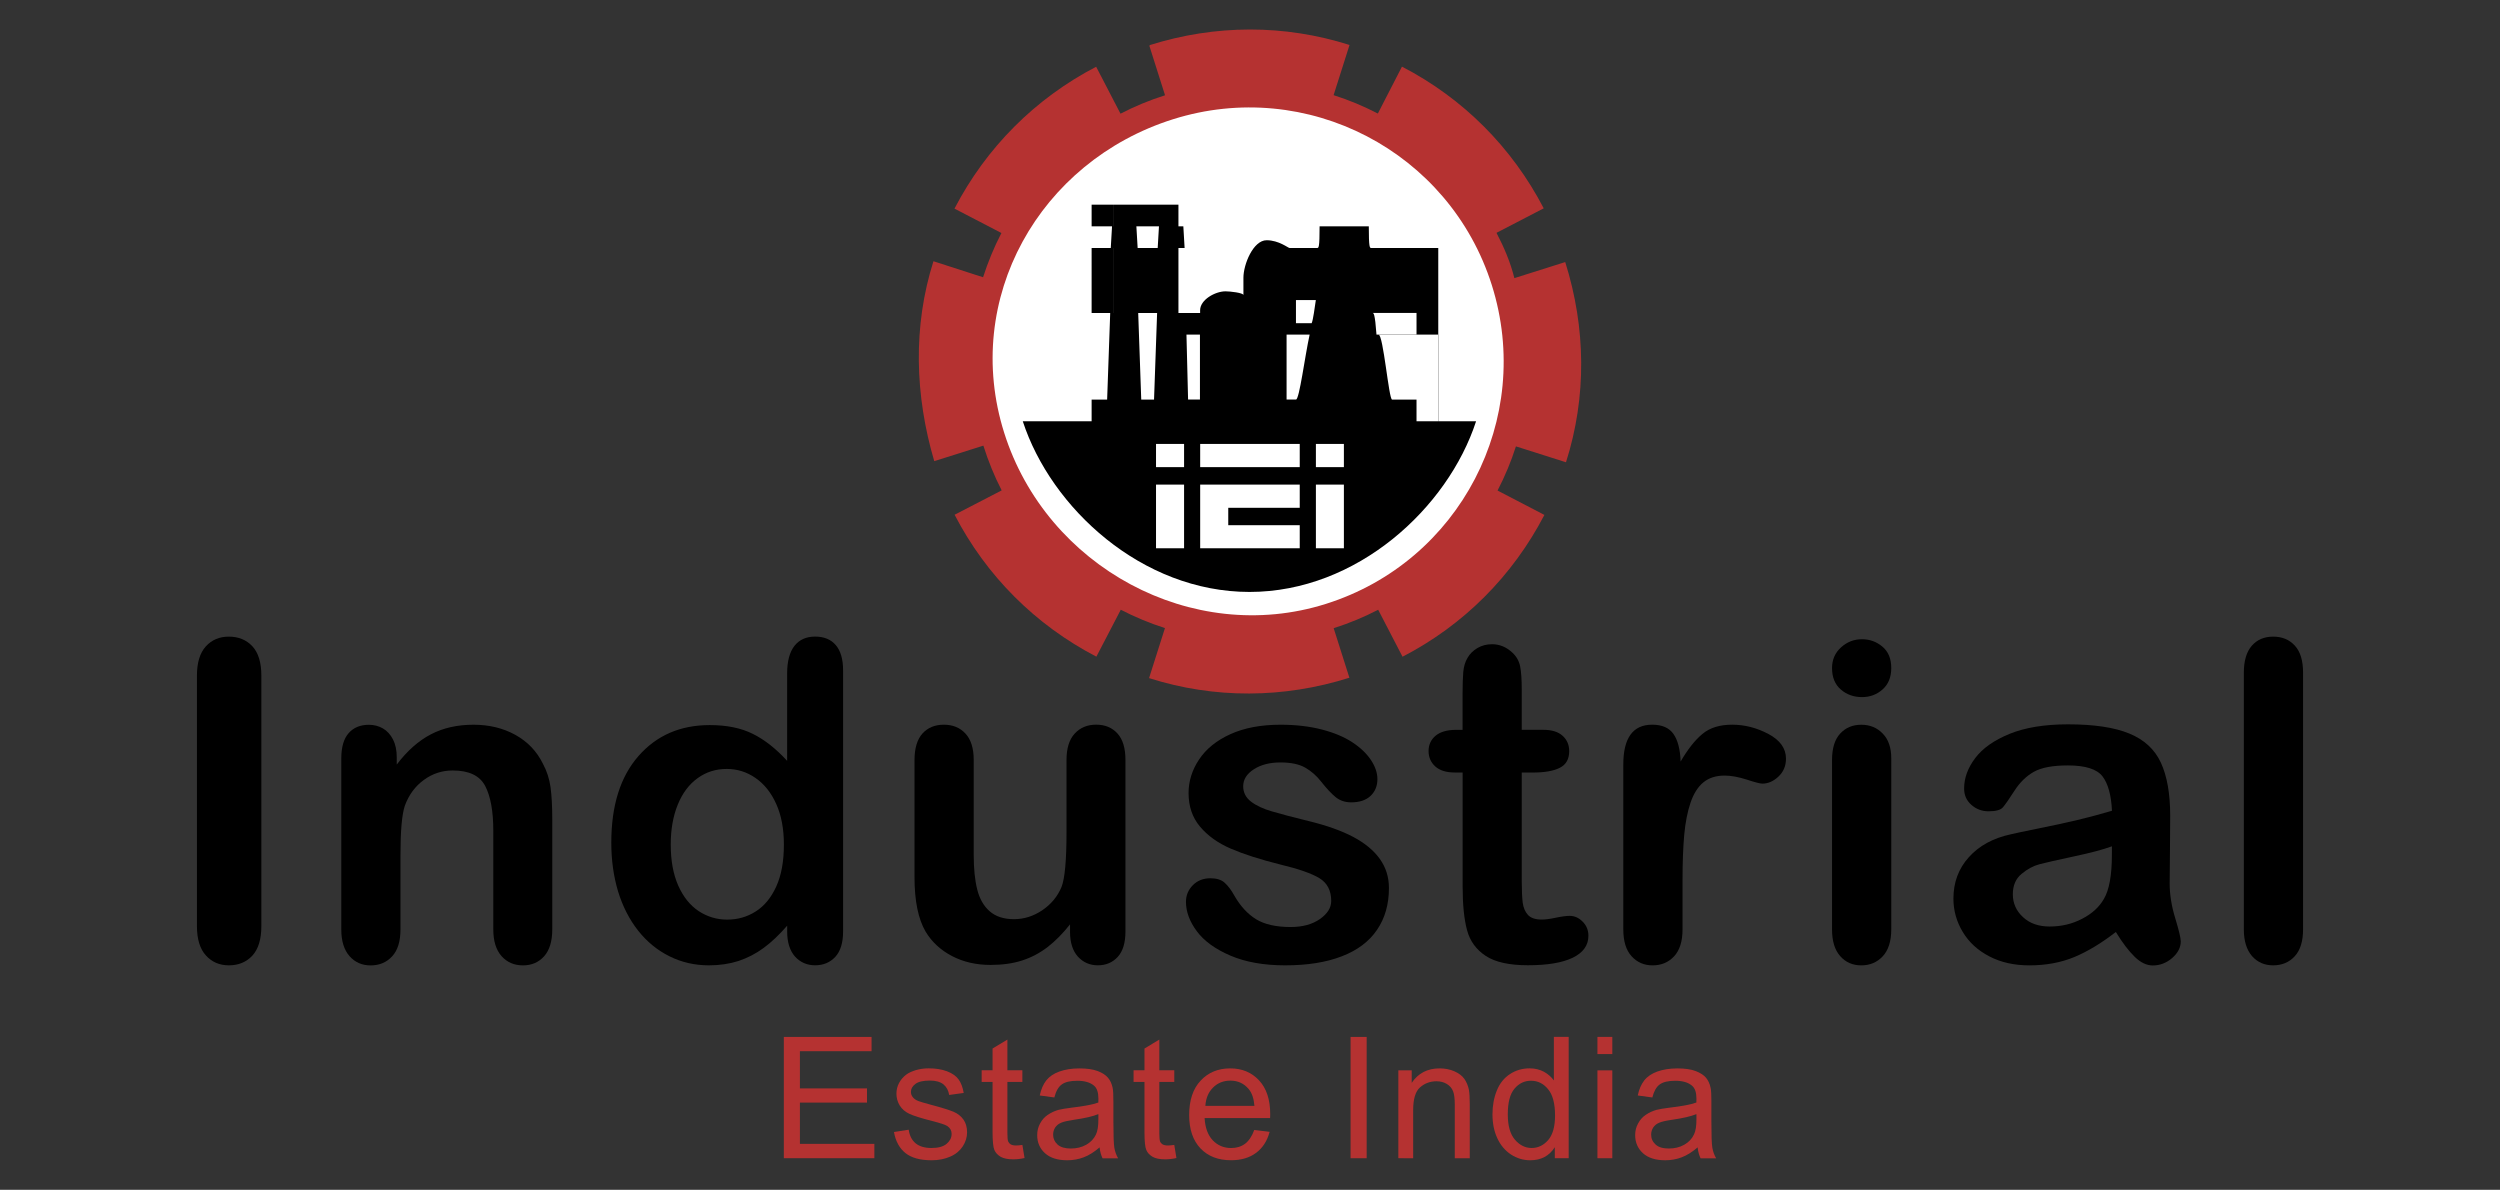 <?xml version="1.0" encoding="utf-8"?>
<!-- Generator: Adobe Illustrator 16.0.0, SVG Export Plug-In . SVG Version: 6.00 Build 0)  -->
<!DOCTYPE svg PUBLIC "-//W3C//DTD SVG 1.1//EN" "http://www.w3.org/Graphics/SVG/1.1/DTD/svg11.dtd">
<svg version="1.1" id="Layer_1" xmlns:x="http://ns.adobe.com/Extensibility/1.0/" xmlns:i="http://ns.adobe.com/AdobeIllustrator/10.0/" xmlns:graph="http://ns.adobe.com/Graphs/1.0/"
	 xmlns="http://www.w3.org/2000/svg" xmlns:xlink="http://www.w3.org/1999/xlink" x="0px" y="0px" width="84.75px"
	 height="40.334px" viewBox="34 0 84.75 40.334" enable-background="new 34 0 84.75 40.334" xml:space="preserve">
<rect x="34" y="0" width="84.75" height="40.334" fill="#333333" stroke="none"/>
<path display="none" fill="#454D5C" d="M16.995,35.412c-0.63-0.362-1.267-0.731-1.897-1.103c-0.261-0.148-0.492-0.293-0.694-0.437
	l-4.715-2.772c-0.022,3.188,0.289,3.896,2.822,5.375c3.079,1.803,6.184,3.53,9.268,5.353c0.209,0.123,0.407,0.235,0.593,0.342
	c2.592,1.459,3.324,1.263,6.43-0.603c1.775-1.064,3.619-2.082,5.431-3.105c1.314-0.738,2.617-1.486,3.875-2.268
	c2.084-1.287,2.368-2.104,2.346-5.024c0-0.015,0-0.024,0-0.041l-5.403,3.188c-0.073,0.05-0.155,0.092-0.23,0.136
	c-0.464,0.282-0.94,0.563-1.421,0.839l-2.138,1.262c0.011-0.021,0.027-0.048,0.037-0.076c-1.095,0.621-2.195,1.235-3.265,1.877
	c-2.64,1.588-3.115,1.658-5.573,0.209C20.64,37.491,18.818,36.455,16.995,35.412L16.995,35.412z M38.106,29.87
	c1.983-1.232,2.335-2.026,2.346-4.628c0-0.134,0-0.267,0-0.401c0-0.016,0-0.031,0.006-0.048l-3.175,1.871l-1.86,1.103
	c-0.198,0.121-0.401,0.239-0.598,0.361c-0.631,0.379-1.278,0.754-1.925,1.123l-1.25,0.734c0-0.01,0-0.021,0-0.03
	c-1.213,0.679-2.431,1.364-3.619,2.076c-2.64,1.579-3.115,1.649-5.573,0.2c-4.245-2.502-8.482-5.004-12.727-7.504
	c0.006,0.588,0.006,1.176,0.006,1.766c0.16,1.8,0.773,2.49,2.773,3.658c0.117,0.063,0.229,0.135,0.347,0.207
	c2.965,1.724,5.953,3.393,8.92,5.145c3.095,1.816,3.692,1.73,7.022-0.261c0.935-0.563,1.892-1.11,2.849-1.652
	c1.059-0.6,2.117-1.188,3.165-1.782c0.834-0.473,1.662-0.951,2.475-1.438C37.561,30.201,37.833,30.037,38.106,29.87L38.106,29.87z
	 M37.283,15.253c-3.132-1.801-6.264-3.635-9.39-5.42c-2.748-1.564-3.426-1.346-6.751,0.659c-2.569,1.544-5.108,2.992-7.722,4.451
	l-0.033,0.016l-0.123,0.069c-0.128,0.074-0.257,0.145-0.38,0.215v0.005l-0.026,0.015v-0.005c-0.149,0.084-0.292,0.17-0.433,0.251
	H12.42l-0.005,0.005l0,0c-1.133,0.667-1.807,1.182-2.202,1.859c-0.567,0.968-0.609,2.688-0.257,3.765
	c0.262,0.801,0.764,1.346,1.705,1.971c0.251,0.164,0.535,0.347,0.85,0.523c0.117,0.069,0.229,0.139,0.347,0.202l0,0l0.026,0.019
	c2.957,1.729,5.938,3.391,8.895,5.133c3.095,1.816,3.692,1.732,7.022-0.262c0.935-0.561,1.897-1.111,2.859-1.658
	c1.053-0.596,2.116-1.184,3.165-1.778c0-0.388,0-0.771-0.006-1.147c-0.004-1.023-0.064-1.771-0.255-2.367
	c-0.342-1.063-1.118-1.673-2.753-2.625L25.899,15.7c-0.47-0.273-0.443-0.257-1.176,0.203l-0.667,0.422
	c-0.744,0.471-0.669,1.588,0.01,1.993c1.732,1.005,3.463,2.016,5.195,3.009c1.363,0.787,1.966,1.283,2.223,2.203
	c-1.16,0.652-2.324,1.304-3.453,1.984c-2.64,1.582-3.115,1.646-5.573,0.197c-2.448-1.438-4.918-2.813-7.361-4.249
	c-0.561-0.323-0.989-0.606-1.309-0.898c-0.68-0.621-0.893-1.026-0.284-1.754c0.418-0.501,1.1-0.923,2.191-1.538
	c2.117-1.181,4.173-2.352,6.254-3.603c0.063-0.037,0.127-0.075,0.192-0.112c2.475-1.486,3.041-1.619,5.173-0.406
	c2.523,1.438,5.057,2.924,7.579,4.377c2.993,1.721,2.454,3.201,2.603,6.193c0.277-0.166,0.336-0.209,0.609-0.375
	c1.758-1.091,2.234-1.839,2.33-3.812c-0.106-2.191-0.684-2.87-2.993-4.196c-0.053-0.032-0.106-0.063-0.154-0.09L37.283,15.253z"/>
<g>
	<g>
		<g>
			<path d="M40.676,31.395v-8.489c0-0.442,0.102-0.773,0.301-0.993c0.202-0.221,0.461-0.331,0.78-0.331
				c0.327,0,0.594,0.109,0.798,0.326c0.203,0.22,0.305,0.551,0.305,0.996v8.491c0,0.447-0.102,0.779-0.305,1.001
				c-0.204,0.22-0.469,0.329-0.798,0.329c-0.314,0-0.573-0.11-0.775-0.333C40.778,32.169,40.676,31.837,40.676,31.395z"/>
			<path d="M47.45,25.675v0.244c0.353-0.467,0.739-0.808,1.158-1.026c0.419-0.218,0.899-0.325,1.445-0.325
				c0.527,0,1.002,0.114,1.418,0.344c0.416,0.231,0.727,0.557,0.934,0.979c0.132,0.244,0.218,0.509,0.258,0.792
				c0.039,0.286,0.059,0.647,0.059,1.089v3.734c0,0.401-0.093,0.707-0.276,0.911c-0.184,0.206-0.423,0.309-0.717,0.309
				c-0.298,0-0.541-0.104-0.728-0.315c-0.186-0.212-0.278-0.512-0.278-0.904v-3.345c0-0.661-0.092-1.169-0.276-1.519
				s-0.551-0.524-1.101-0.524c-0.356,0-0.683,0.105-0.977,0.32c-0.293,0.213-0.51,0.505-0.646,0.878
				c-0.099,0.299-0.147,0.857-0.147,1.676v2.514c0,0.407-0.095,0.712-0.284,0.914c-0.188,0.205-0.432,0.306-0.73,0.306
				c-0.29,0-0.527-0.104-0.714-0.315c-0.185-0.212-0.278-0.511-0.278-0.904v-5.8c0-0.382,0.084-0.668,0.25-0.856
				s0.395-0.282,0.684-0.282c0.177,0,0.335,0.042,0.478,0.124c0.143,0.084,0.256,0.208,0.342,0.376
				C47.407,25.232,47.45,25.436,47.45,25.675z"/>
			<path d="M60.685,31.579v-0.198c-0.268,0.309-0.535,0.561-0.797,0.754c-0.262,0.192-0.547,0.34-0.852,0.442
				c-0.308,0.098-0.642,0.148-1.004,0.148c-0.48,0-0.925-0.102-1.335-0.306c-0.41-0.203-0.764-0.492-1.063-0.869
				c-0.298-0.378-0.525-0.822-0.681-1.33c-0.153-0.51-0.23-1.063-0.23-1.654c0-1.256,0.306-2.233,0.919-2.934
				c0.613-0.701,1.418-1.052,2.419-1.052c0.577,0,1.065,0.1,1.462,0.299c0.397,0.197,0.784,0.502,1.161,0.913v-2.962
				c0-0.412,0.084-0.724,0.247-0.934c0.165-0.21,0.398-0.316,0.702-0.316s0.538,0.097,0.7,0.289
				c0.166,0.194,0.248,0.479,0.248,0.857v8.852c0,0.381-0.089,0.669-0.264,0.859c-0.178,0.19-0.404,0.286-0.684,0.286
				c-0.275,0-0.503-0.1-0.682-0.296C60.776,32.229,60.685,31.946,60.685,31.579z M56.738,28.631c0,0.544,0.085,1.008,0.254,1.39
				c0.17,0.382,0.4,0.67,0.693,0.865c0.295,0.193,0.616,0.289,0.964,0.289c0.354,0,0.676-0.09,0.967-0.275
				c0.291-0.183,0.525-0.465,0.698-0.845c0.174-0.381,0.26-0.854,0.26-1.423c0-0.534-0.086-0.993-0.26-1.378
				c-0.173-0.385-0.408-0.679-0.705-0.882c-0.297-0.206-0.621-0.305-0.974-0.305c-0.369,0-0.696,0.103-0.986,0.313
				c-0.288,0.207-0.513,0.505-0.672,0.896C56.818,27.664,56.738,28.115,56.738,28.631z"/>
			<path d="M70.274,31.594v-0.258c-0.24,0.304-0.491,0.559-0.756,0.766c-0.266,0.204-0.555,0.358-0.868,0.458
				c-0.313,0.102-0.672,0.151-1.073,0.151c-0.485,0-0.922-0.101-1.305-0.301c-0.386-0.202-0.684-0.478-0.896-0.831
				c-0.248-0.427-0.374-1.04-0.374-1.838v-3.977c0-0.401,0.092-0.702,0.272-0.901c0.181-0.198,0.421-0.296,0.722-0.296
				c0.303,0,0.547,0.099,0.733,0.301c0.187,0.2,0.28,0.499,0.28,0.896v3.212c0,0.466,0.038,0.856,0.118,1.173
				c0.078,0.316,0.218,0.564,0.422,0.742c0.203,0.179,0.48,0.269,0.826,0.269c0.338,0,0.658-0.101,0.956-0.301
				c0.299-0.203,0.519-0.465,0.653-0.787c0.114-0.285,0.171-0.907,0.171-1.867v-2.44c0-0.398,0.092-0.696,0.278-0.897
				c0.187-0.202,0.428-0.302,0.729-0.302c0.298,0,0.538,0.099,0.719,0.298c0.182,0.199,0.272,0.498,0.272,0.901v5.814
				c0,0.381-0.087,0.669-0.261,0.859c-0.175,0.19-0.398,0.286-0.673,0.286s-0.501-0.1-0.68-0.296
				C70.364,32.23,70.274,31.952,70.274,31.594z"/>
			<path d="M81.085,30.102c0,0.554-0.135,1.028-0.405,1.421c-0.268,0.396-0.667,0.694-1.193,0.896
				c-0.528,0.205-1.168,0.306-1.922,0.306c-0.72,0-1.338-0.109-1.853-0.329c-0.516-0.222-0.894-0.496-1.14-0.827
				c-0.245-0.33-0.368-0.664-0.368-0.997c0-0.221,0.079-0.409,0.235-0.566c0.156-0.156,0.355-0.233,0.594-0.233
				c0.211,0,0.373,0.051,0.484,0.153c0.114,0.103,0.224,0.247,0.326,0.434c0.205,0.358,0.451,0.625,0.738,0.802
				c0.286,0.176,0.677,0.264,1.172,0.264c0.402,0,0.731-0.09,0.989-0.268c0.257-0.18,0.386-0.385,0.386-0.614
				c0-0.353-0.133-0.61-0.399-0.773c-0.267-0.162-0.707-0.315-1.32-0.462c-0.691-0.172-1.253-0.353-1.688-0.541
				c-0.435-0.188-0.781-0.437-1.04-0.745c-0.26-0.308-0.389-0.689-0.389-1.14c0-0.401,0.12-0.783,0.359-1.14
				c0.239-0.358,0.593-0.644,1.062-0.856s1.032-0.319,1.695-0.319c0.52,0,0.986,0.055,1.4,0.162s0.76,0.252,1.036,0.434
				c0.276,0.181,0.486,0.383,0.633,0.604c0.145,0.22,0.217,0.435,0.217,0.646c0,0.23-0.078,0.42-0.231,0.566
				c-0.155,0.146-0.374,0.22-0.658,0.22c-0.207,0-0.382-0.06-0.526-0.176c-0.145-0.118-0.31-0.295-0.495-0.53
				c-0.151-0.194-0.33-0.352-0.538-0.471c-0.205-0.117-0.484-0.176-0.838-0.176c-0.362,0-0.665,0.077-0.903,0.232
				c-0.241,0.154-0.361,0.347-0.361,0.577c0,0.211,0.09,0.384,0.264,0.518c0.178,0.137,0.414,0.247,0.715,0.334
				c0.297,0.088,0.708,0.195,1.232,0.325c0.624,0.15,1.132,0.333,1.527,0.543c0.395,0.211,0.694,0.46,0.896,0.745
				C80.982,29.407,81.085,29.734,81.085,30.102z"/>
			<path d="M83.36,24.742h0.221v-1.205c0-0.324,0.009-0.577,0.024-0.761c0.018-0.184,0.064-0.341,0.145-0.475
				c0.078-0.137,0.19-0.248,0.337-0.334c0.148-0.086,0.313-0.128,0.494-0.128c0.254,0,0.484,0.094,0.689,0.286
				c0.138,0.128,0.226,0.283,0.263,0.467c0.036,0.184,0.054,0.444,0.054,0.783v1.366h0.735c0.285,0,0.501,0.067,0.65,0.202
				s0.224,0.309,0.224,0.52c0,0.27-0.105,0.457-0.318,0.565c-0.212,0.108-0.518,0.161-0.915,0.161h-0.376v3.691
				c0,0.314,0.013,0.555,0.033,0.724c0.023,0.169,0.082,0.306,0.177,0.412c0.098,0.105,0.252,0.157,0.466,0.157
				c0.12,0,0.278-0.019,0.48-0.063c0.2-0.042,0.358-0.062,0.47-0.062c0.161,0,0.308,0.063,0.437,0.195
				c0.131,0.128,0.197,0.29,0.197,0.48c0,0.324-0.178,0.571-0.53,0.743c-0.354,0.171-0.859,0.256-1.522,0.256
				c-0.628,0-1.102-0.104-1.426-0.315c-0.322-0.212-0.537-0.501-0.636-0.874c-0.101-0.372-0.15-0.871-0.15-1.493v-3.852h-0.265
				c-0.291,0-0.511-0.069-0.663-0.206c-0.15-0.137-0.227-0.312-0.227-0.521s0.078-0.385,0.238-0.52
				C82.824,24.81,83.057,24.742,83.36,24.742z"/>
			<path d="M91.038,29.829v1.677c0,0.406-0.096,0.711-0.287,0.914c-0.19,0.204-0.433,0.306-0.728,0.306
				c-0.289,0-0.526-0.103-0.712-0.309c-0.187-0.204-0.281-0.51-0.281-0.911v-5.587c0-0.901,0.325-1.352,0.979-1.352
				c0.334,0,0.574,0.104,0.722,0.315c0.147,0.211,0.228,0.522,0.242,0.934c0.24-0.411,0.483-0.723,0.738-0.934
				c0.253-0.212,0.588-0.315,1.01-0.315c0.423,0,0.83,0.104,1.229,0.315c0.396,0.211,0.595,0.489,0.595,0.837
				c0,0.246-0.085,0.446-0.254,0.606c-0.17,0.16-0.351,0.24-0.548,0.24c-0.073,0-0.251-0.045-0.532-0.138
				c-0.281-0.089-0.53-0.135-0.746-0.135c-0.295,0-0.534,0.078-0.721,0.231c-0.187,0.154-0.331,0.384-0.434,0.687
				c-0.104,0.305-0.175,0.666-0.214,1.086C91.058,28.715,91.038,29.228,91.038,29.829z"/>
			<path d="M97.121,23.632c-0.279,0-0.519-0.086-0.717-0.257c-0.199-0.172-0.298-0.414-0.298-0.729c0-0.282,0.103-0.518,0.306-0.701
				c0.204-0.184,0.439-0.275,0.709-0.275c0.26,0,0.49,0.082,0.69,0.249c0.201,0.167,0.303,0.409,0.303,0.728
				c0,0.309-0.099,0.551-0.294,0.724C97.624,23.546,97.392,23.632,97.121,23.632z M98.114,25.706v5.8
				c0,0.401-0.098,0.707-0.288,0.911c-0.192,0.206-0.434,0.309-0.727,0.309c-0.296,0-0.532-0.104-0.718-0.315
				c-0.186-0.212-0.275-0.512-0.275-0.904v-5.741c0-0.397,0.09-0.696,0.275-0.896c0.186-0.202,0.422-0.301,0.718-0.301
				c0.293,0,0.534,0.099,0.727,0.301C98.019,25.068,98.114,25.348,98.114,25.706z"/>
			<path d="M105.727,31.594c-0.485,0.377-0.955,0.661-1.408,0.85c-0.454,0.188-0.963,0.282-1.524,0.282
				c-0.517,0-0.968-0.102-1.359-0.306c-0.39-0.203-0.689-0.478-0.898-0.826c-0.21-0.347-0.317-0.726-0.317-1.132
				c0-0.548,0.174-1.017,0.523-1.403c0.348-0.389,0.824-0.648,1.433-0.779c0.127-0.03,0.442-0.098,0.949-0.2
				c0.503-0.102,0.937-0.196,1.299-0.282c0.358-0.085,0.75-0.189,1.171-0.313c-0.025-0.529-0.131-0.917-0.32-1.165
				c-0.188-0.246-0.579-0.372-1.172-0.372c-0.511,0-0.894,0.071-1.152,0.214c-0.256,0.144-0.476,0.356-0.659,0.641
				s-0.315,0.472-0.392,0.563c-0.075,0.09-0.236,0.137-0.487,0.137c-0.226,0-0.421-0.073-0.584-0.219
				c-0.165-0.144-0.246-0.329-0.246-0.554c0-0.353,0.124-0.696,0.375-1.029c0.249-0.333,0.639-0.607,1.168-0.824
				c0.528-0.214,1.188-0.322,1.978-0.322c0.883,0,1.575,0.104,2.079,0.312c0.507,0.208,0.863,0.539,1.071,0.989
				c0.208,0.451,0.315,1.049,0.315,1.794c0,0.469-0.006,0.87-0.008,1.198c-0.002,0.329-0.007,0.693-0.01,1.095
				c0,0.378,0.062,0.772,0.188,1.182c0.124,0.409,0.188,0.672,0.188,0.789c0,0.205-0.097,0.394-0.291,0.563
				c-0.194,0.167-0.413,0.252-0.658,0.252c-0.206,0-0.409-0.096-0.608-0.289C106.165,32.241,105.951,31.961,105.727,31.594z
				 M105.594,28.69c-0.293,0.108-0.721,0.222-1.281,0.341c-0.563,0.12-0.951,0.209-1.168,0.265
				c-0.215,0.056-0.422,0.166-0.617,0.332c-0.196,0.163-0.293,0.392-0.293,0.688c0,0.304,0.114,0.562,0.344,0.774
				c0.231,0.215,0.532,0.319,0.905,0.319c0.396,0,0.763-0.086,1.099-0.262c0.336-0.172,0.581-0.397,0.739-0.673
				c0.18-0.303,0.271-0.803,0.271-1.499L105.594,28.69L105.594,28.69z"/>
			<path d="M110.066,31.506v-8.704c0-0.401,0.091-0.705,0.27-0.911c0.178-0.205,0.42-0.309,0.724-0.309s0.549,0.101,0.734,0.304
				c0.188,0.203,0.28,0.51,0.28,0.915v8.704c0,0.406-0.095,0.712-0.284,0.914c-0.188,0.205-0.433,0.306-0.73,0.306
				c-0.294,0-0.532-0.104-0.718-0.315C110.16,32.198,110.066,31.898,110.066,31.506z"/>
		</g>
		<g>
			<path fill="#B53231" d="M60.572,39.264v-4.112h2.974v0.484h-2.429v1.26h2.274v0.482h-2.274v1.399h2.524v0.485L60.572,39.264
				L60.572,39.264z"/>
			<path fill="#B53231" d="M64.305,38.375l0.5-0.078c0.028,0.199,0.106,0.353,0.233,0.46c0.128,0.106,0.309,0.16,0.537,0.16
				c0.233,0,0.405-0.047,0.518-0.144c0.11-0.094,0.167-0.204,0.167-0.332c0-0.114-0.049-0.203-0.147-0.269
				c-0.069-0.044-0.241-0.102-0.517-0.171c-0.369-0.095-0.627-0.175-0.769-0.243c-0.145-0.068-0.253-0.162-0.328-0.284
				c-0.072-0.119-0.11-0.253-0.11-0.398c0-0.134,0.031-0.257,0.092-0.369c0.062-0.113,0.146-0.208,0.248-0.283
				c0.079-0.058,0.186-0.106,0.322-0.148c0.136-0.039,0.279-0.059,0.436-0.059c0.233,0,0.439,0.033,0.617,0.1
				c0.177,0.067,0.307,0.159,0.391,0.274s0.143,0.269,0.174,0.46l-0.493,0.068c-0.023-0.152-0.088-0.271-0.194-0.36
				c-0.109-0.085-0.261-0.128-0.456-0.128c-0.232,0-0.399,0.04-0.496,0.116c-0.101,0.076-0.15,0.165-0.15,0.268
				c0,0.066,0.021,0.125,0.063,0.178c0.041,0.055,0.105,0.099,0.192,0.134c0.053,0.021,0.2,0.063,0.447,0.131
				c0.357,0.094,0.605,0.174,0.748,0.233c0.14,0.062,0.251,0.15,0.332,0.265c0.081,0.116,0.122,0.26,0.122,0.433
				c0,0.168-0.051,0.325-0.149,0.476c-0.099,0.148-0.237,0.265-0.424,0.345c-0.187,0.082-0.396,0.123-0.629,0.123
				c-0.387,0-0.683-0.081-0.885-0.242C64.493,38.929,64.362,38.691,64.305,38.375z"/>
			<path fill="#B53231" d="M68.659,38.813l0.073,0.445c-0.141,0.031-0.269,0.044-0.38,0.044c-0.185,0-0.326-0.029-0.429-0.086
				c-0.099-0.06-0.172-0.135-0.213-0.229c-0.039-0.095-0.062-0.292-0.062-0.595v-1.715h-0.37v-0.394h0.37v-0.738l0.503-0.303v1.041
				h0.507v0.394h-0.507v1.742c0,0.144,0.008,0.236,0.026,0.277c0.019,0.042,0.047,0.074,0.088,0.1
				c0.041,0.021,0.098,0.036,0.173,0.036C68.496,38.833,68.57,38.825,68.659,38.813z"/>
			<path fill="#B53231" d="M71.276,38.896c-0.187,0.161-0.367,0.273-0.539,0.337c-0.174,0.066-0.359,0.1-0.557,0.1
				c-0.328,0-0.578-0.08-0.755-0.239c-0.177-0.161-0.264-0.364-0.264-0.614c0-0.146,0.033-0.278,0.1-0.398
				c0.066-0.122,0.152-0.219,0.261-0.29c0.107-0.073,0.229-0.13,0.363-0.168c0.098-0.024,0.25-0.05,0.449-0.075
				c0.408-0.047,0.707-0.104,0.9-0.173c0.002-0.069,0.002-0.112,0.002-0.132c0-0.205-0.047-0.351-0.142-0.434
				c-0.13-0.114-0.321-0.172-0.575-0.172c-0.237,0-0.413,0.042-0.525,0.125c-0.114,0.081-0.198,0.229-0.252,0.441l-0.494-0.067
				c0.044-0.211,0.118-0.382,0.222-0.513c0.104-0.13,0.251-0.23,0.446-0.3s0.419-0.105,0.675-0.105s0.462,0.03,0.622,0.09
				c0.158,0.061,0.275,0.136,0.349,0.228c0.076,0.089,0.129,0.204,0.157,0.342c0.018,0.087,0.025,0.242,0.025,0.466v0.675
				c0,0.468,0.011,0.766,0.033,0.892c0.021,0.124,0.064,0.243,0.127,0.355h-0.527C71.324,39.158,71.291,39.036,71.276,38.896z
				 M71.234,37.769c-0.182,0.075-0.457,0.139-0.824,0.191c-0.207,0.031-0.355,0.063-0.44,0.102c-0.088,0.037-0.153,0.091-0.2,0.162
				c-0.046,0.073-0.069,0.152-0.069,0.242c0,0.132,0.052,0.245,0.152,0.336c0.101,0.09,0.252,0.133,0.448,0.133
				c0.194,0,0.367-0.041,0.519-0.126c0.151-0.084,0.263-0.202,0.333-0.349c0.055-0.113,0.082-0.284,0.082-0.506V37.769z"/>
			<path fill="#B53231" d="M73.808,38.813l0.073,0.445c-0.143,0.031-0.269,0.044-0.382,0.044c-0.182,0-0.324-0.029-0.425-0.086
				c-0.102-0.06-0.174-0.135-0.213-0.229c-0.042-0.095-0.063-0.292-0.063-0.595v-1.715h-0.37v-0.394h0.37v-0.738l0.503-0.303v1.041
				h0.507v0.394h-0.507v1.742c0,0.144,0.01,0.236,0.026,0.277c0.018,0.042,0.046,0.074,0.087,0.1
				c0.04,0.021,0.099,0.036,0.172,0.036C73.644,38.833,73.717,38.825,73.808,38.813z"/>
			<path fill="#B53231" d="M76.519,38.306l0.522,0.063c-0.082,0.304-0.232,0.542-0.456,0.71c-0.223,0.169-0.509,0.253-0.854,0.253
				c-0.436,0-0.781-0.135-1.036-0.403c-0.255-0.268-0.382-0.645-0.382-1.128c0-0.503,0.129-0.892,0.389-1.168
				c0.256-0.276,0.591-0.415,1.002-0.415c0.399,0,0.726,0.135,0.978,0.406c0.252,0.271,0.378,0.652,0.378,1.144
				c0,0.03,0,0.076-0.003,0.135h-2.221c0.019,0.328,0.111,0.578,0.276,0.753c0.167,0.175,0.376,0.262,0.624,0.262
				c0.185,0,0.342-0.049,0.474-0.146C76.338,38.673,76.442,38.519,76.519,38.306z M74.862,37.488h1.663
				c-0.021-0.251-0.085-0.438-0.19-0.563c-0.161-0.196-0.371-0.292-0.625-0.292c-0.232,0-0.429,0.078-0.585,0.233
				C74.966,37.021,74.879,37.229,74.862,37.488z"/>
			<path fill="#B53231" d="M79.784,39.264v-4.112h0.546v4.112H79.784z"/>
			<path fill="#B53231" d="M81.404,39.264v-2.979h0.453v0.424c0.219-0.327,0.534-0.491,0.948-0.491c0.18,0,0.344,0.033,0.495,0.097
				c0.149,0.066,0.263,0.15,0.339,0.255c0.073,0.104,0.127,0.229,0.157,0.373c0.017,0.094,0.029,0.257,0.029,0.491v1.831h-0.508
				v-1.812c0-0.207-0.018-0.359-0.058-0.46c-0.04-0.103-0.11-0.185-0.209-0.245c-0.101-0.062-0.217-0.093-0.352-0.093
				c-0.217,0-0.401,0.069-0.558,0.206c-0.157,0.138-0.234,0.396-0.234,0.777v1.626L81.404,39.264L81.404,39.264z"/>
			<path fill="#B53231" d="M86.708,39.264V38.89c-0.187,0.296-0.466,0.443-0.833,0.443c-0.237,0-0.454-0.067-0.654-0.196
				c-0.199-0.133-0.353-0.315-0.462-0.55s-0.164-0.505-0.164-0.811c0-0.297,0.049-0.565,0.148-0.808
				c0.098-0.243,0.248-0.43,0.447-0.558c0.197-0.129,0.419-0.193,0.664-0.193c0.179,0,0.34,0.039,0.48,0.113
				c0.14,0.076,0.255,0.177,0.342,0.296v-1.476h0.502v4.112H86.708L86.708,39.264z M85.114,37.776c0,0.385,0.079,0.668,0.239,0.856
				s0.352,0.285,0.569,0.285c0.221,0,0.408-0.093,0.563-0.271c0.154-0.18,0.231-0.457,0.231-0.825c0-0.409-0.077-0.707-0.236-0.897
				c-0.157-0.192-0.35-0.287-0.579-0.287c-0.226,0-0.411,0.091-0.563,0.273S85.114,37.383,85.114,37.776z"/>
			<path fill="#B53231" d="M88.153,35.733v-0.582h0.504v0.582H88.153z M88.153,39.264v-2.979h0.504v2.979H88.153z"/>
			<path fill="#B53231" d="M91.55,38.896c-0.188,0.161-0.37,0.273-0.541,0.337c-0.172,0.066-0.359,0.1-0.558,0.1
				c-0.327,0-0.579-0.08-0.755-0.239c-0.176-0.161-0.264-0.364-0.264-0.614c0-0.146,0.034-0.278,0.101-0.398
				c0.066-0.122,0.152-0.219,0.26-0.29c0.108-0.073,0.23-0.13,0.363-0.168c0.099-0.024,0.249-0.05,0.449-0.075
				c0.409-0.047,0.708-0.104,0.902-0.173c0.001-0.069,0.002-0.112,0.002-0.132c0-0.205-0.048-0.351-0.144-0.434
				c-0.129-0.114-0.319-0.172-0.576-0.172c-0.235,0-0.412,0.042-0.525,0.125c-0.113,0.081-0.196,0.229-0.25,0.441l-0.494-0.067
				c0.044-0.211,0.118-0.382,0.222-0.513c0.103-0.13,0.251-0.23,0.444-0.3c0.197-0.069,0.423-0.105,0.678-0.105
				c0.254,0,0.463,0.03,0.62,0.09c0.158,0.061,0.275,0.136,0.351,0.228c0.073,0.089,0.128,0.204,0.155,0.342
				c0.019,0.087,0.026,0.242,0.026,0.466v0.675c0,0.468,0.01,0.766,0.033,0.892c0.021,0.124,0.064,0.243,0.128,0.355h-0.528
				C91.598,39.158,91.564,39.036,91.55,38.896z M91.508,37.769c-0.185,0.075-0.459,0.139-0.824,0.191
				c-0.209,0.031-0.355,0.063-0.441,0.102c-0.088,0.037-0.152,0.091-0.2,0.162c-0.046,0.073-0.069,0.152-0.069,0.242
				c0,0.132,0.051,0.245,0.153,0.336c0.1,0.09,0.249,0.133,0.447,0.133c0.195,0,0.367-0.041,0.518-0.126
				c0.153-0.084,0.264-0.202,0.333-0.349c0.057-0.113,0.084-0.284,0.084-0.506V37.769z"/>
		</g>
	</g>
	<g>
		<g>
			<g>
				<path fill="#F09C2D" d="M87.071,8.877L87.071,8.877L87.071,8.877z"/>
				<path fill="#B53231" d="M85.337,9.429l1.724-0.545c0.702,2.228,0.733,4.568,0.026,6.787l-1.697-0.539
					c-0.164,0.516-0.375,1.019-0.623,1.498l1.588,0.826c-1.078,2.073-2.74,3.738-4.809,4.807L80.72,20.67
					c-0.474,0.246-0.978,0.458-1.509,0.625l0.533,1.679l-0.003,0.002c-2.227,0.703-4.57,0.718-6.788,0.012l0.539-1.696
					c-0.516-0.165-1.019-0.374-1.498-0.622l-0.827,1.591c-2.072-1.079-3.734-2.741-4.806-4.811l1.596-0.826
					c-0.248-0.479-0.453-0.987-0.621-1.517l-1.665,0.526l0,0c-0.655-2.225-0.73-4.561-0.027-6.777l1.682,0.543
					c0.166-0.518,0.373-1.02,0.622-1.5l-1.591-0.827C67.433,5,69.096,3.336,71.16,2.263l0.825,1.591
					c0.477-0.247,0.979-0.457,1.51-0.624l-0.532-1.679l0.014-0.006L72.973,1.53c2.234-0.704,4.563-0.706,6.776-0.006l-0.54,1.702
					c0.518,0.164,1.019,0.373,1.5,0.623l0.818-1.59c2.075,1.074,3.731,2.738,4.805,4.803l-1.601,0.831
					C84.983,8.375,85.204,8.886,85.337,9.429L85.337,9.429z"/>
				<path fill="#FFFFFF" d="M84.573,9.666c-1.433-4.536-6.271-7.053-10.809-5.623c-4.535,1.431-7.155,6.093-5.722,10.629
					c1.431,4.541,6.372,7.234,10.908,5.799C83.488,19.041,86.005,14.202,84.573,9.666z"/>
			</g>
			<g>
				<g>
					<path d="M68.672,14.281h0.865V9.082l0,0v5.199h1.469v-0.734h0.526l0.104-2.937h-0.63V8.407h0.649l0.043-0.735h-0.692V6.938
						h0.709h0.01h0.77h0.01h-0.763v0.734h0.781l0.043,0.735h-0.824v2.203h0.843l0.103,2.937h0.434l0.104-2.937h-1.482V8.407h1.502
						l0.043-0.735h-1.545V6.938h1.562h0.011h0.77h0.01h-0.148v0.734h0.166l0.043,0.735h-0.209v2.203h0.229h0.036h0.47v-0.093
						c0-0.354,0.508-0.641,0.862-0.641c0.146,0,0.606,0.049,0.606,0.129v-0.59c0-0.453,0.333-1.271,0.786-1.271
						c0.417,0,0.729,0.263,0.778,0.263h0.933c0.054,0,0.085,0,0.085-0.734c0.275,0,0.478,0,0.627,0h0.001c0.329,0,0.398,0,0.411,0
						h0.002c0.15,0,0.352,0,0.627,0c0,0.734,0.033,0.734,0.084,0.734h1.744h0.154h0.373v5.874h1.282
						c-0.957,2.938-4.035,5.786-7.681,5.786C72.706,20.066,69.63,17.217,68.672,14.281z"/>
					<path fill="#FFFFFF" d="M82.754,11.344h-2.021c0.162,0,0.347,2.203,0.46,2.203h0.827v0.734h0.733V11.344z"/>
					<path fill="#FFFFFF" d="M80.524,10.608c0.04,0,0.086,0,0.139,0.735h1.357v-0.735H80.524z"/>
					<path fill="#FFFFFF" d="M77.933,10.956h0.533c0.053-0.129,0.101-0.522,0.141-0.784h-0.674V10.956z"/>
					<path fill="#FFFFFF" d="M77.615,13.545h0.319c0.115,0,0.301-1.468,0.463-2.202h-0.782V13.545z"/>
					<polygon fill="#FFFFFF" points="74.221,11.344 74.276,13.545 74.678,13.545 74.678,11.344 					"/>
				</g>
			</g>
		</g>
		<g>
			<path fill="#FFFFFF" d="M73.189,15.835V15.05h0.951v0.786H73.189z M73.189,16.429h0.951v2.158h-0.951V16.429z"/>
			<path fill="#FFFFFF" d="M74.686,15.835V15.05h3.375v0.786H74.686z M74.686,16.429h3.375v0.786h-2.423v0.589h2.423v0.783h-3.375
				V16.429z"/>
			<path fill="#FFFFFF" d="M78.609,15.835V15.05h0.949v0.786H78.609z M78.609,16.429h0.949v2.158h-0.949V16.429z"/>
		</g>
	</g>
</g>
</svg>
